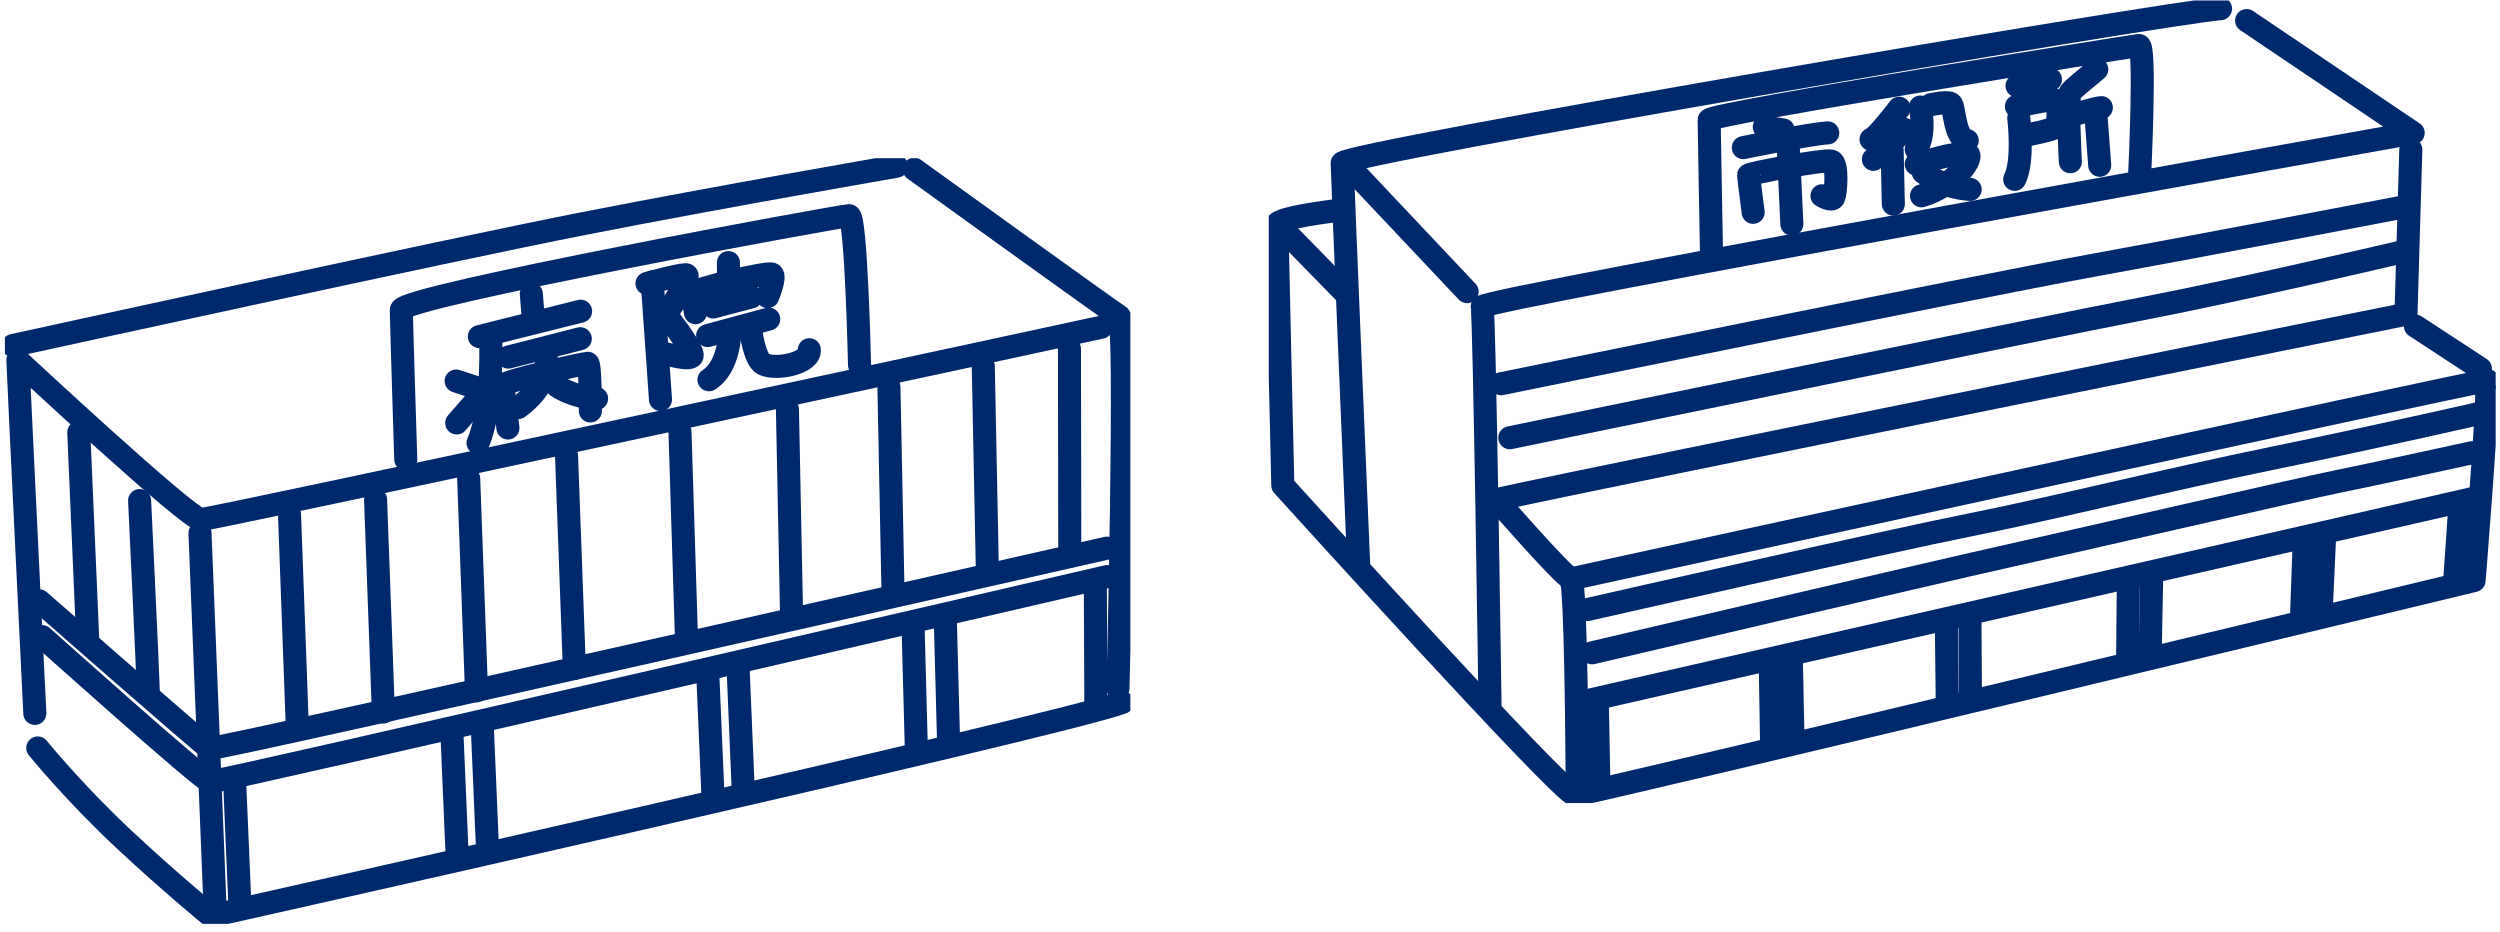 <svg fill="none" height="101" viewBox="0 0 271 101" width="271" xmlns="http://www.w3.org/2000/svg" xmlns:xlink="http://www.w3.org/1999/xlink"><clipPath id="a"><path d="m137.531.053h133v87h-133z"/></clipPath><clipPath id="b"><path d="m.531 17.15h122v83h-122z"/></clipPath><g stroke="#00296d" stroke-linecap="round" stroke-linejoin="round" stroke-width="2.5"><g clip-path="url(#a)"><path d="m269.563 42.628c0 3.354-1.371 20.302-1.371 20.302s-96.21 23.23-97.496 23.23-31.639-33.548-31.639-33.548-.643-27.492-.643-28.265c0-.773 6.685-1.546 6.685-1.546"/><path d="m147.294 61.561s-1.802-42.844-1.802-43.879 88.782-16.224 95.213-16.742"/><path d="m243.532 2.23 18.056 12.182s-101.185 18.068-100.923 18.841c.254.773.855 43.362.855 43.362"/><path d="m261.332 16.213-.523 17.848s-85.51 17.224-98.598 20.096c0 0 6.947 7.963 8.063 8.601.601.347.686 21.855.686 21.855"/><path d="m170.273 62.759s98.351-21.507 99.376-21.507"/><path d="m261.828 35.352 7.046 4.609"/><path d="m139.703 25.51 6.134 6.276"/><path d="m147.031 18.887 12.007 12.729"/><path d="m162.727 41.599s51.277-10.495 64.054-12.821c12.777-2.326 33.872-6.368 33.872-6.368"/><path d="m163.664 47.45s58.048-11.963 68.769-14.026c10.72-2.063 27.865-6.105 27.865-6.105"/><path d="m172.07 66.078s32.501-7.396 41.589-9.204c9.088-1.808 21.053-4.815 32.798-7.226 11.745-2.411 22.423-4.864 22.423-4.864"/><path d="m172.586 70.765s37.73-8.864 44.331-10.325c6.6-1.461 32.501-7.446 36.359-8.219 3.859-.773 14.664-3.141 14.664-3.141"/><path d="m171.039 76.182 97.842-22.33"/><path d="m191.891 71.623.155 9.382"/><path d="m194.172 71.063.191 9.296"/><path d="m266.67 54.541-.608 8.8"/><path d="m251.997 57.93-.395 8.616"/><path d="m249.788 58.412-.311 8.651"/><path d="m233.248 62.22-.17 8.779"/><path d="m230.718 62.702-.085 8.814"/><path d="m213.539 66.851.057 8.991"/><path d="m210.984 67.404.099 8.956"/><path d="m173.141 75.842.19 9.743"/><path d="m185.528 27.453s-.255-13.771-.255-14.451c0-.681 45.823-7.985 46.586-8.07s.085 13.856.085 13.856"/><path d="m191.25 13.767 2.056.319"/><path d="m188.977 16.001s7.116-1.468 9.151-1.595"/><path d="m190.042 23.014s-.495-3.836-.495-4.028c0-.192 8.169-1.723 8.954-1.532.784.191.494 3.517.282 3.964-.212.447-1.279-.192-1.279-.192"/><path d="m193.812 15.171.425 9.119"/><path d="m205.873 11.732s-2.417 3.191-3.053 3.375"/><path d="m206.442 14.022s-2.544 2.744-3.364 3.248"/><path d="m205.109 16.32.128 5.801"/><path d="m208.164 11.604s.636 2.936-.445 4.588"/><path d="m209.305 11.349s1.717-.383 2.162-.128.318 3.758 1.781 4.013"/><path d="m207.719 17.788s4.636-1.404 5.526-1.149c.891.255-1.272 3.503-4.954 4.588"/><path d="m208.484 18.681s1.972 1.659 5.082 1.851"/><path d="m218.648 9.307s3.237-.702 3.619-.702"/><path d="m218.578 11.541s3.618-.83 4.191-.702c.572.128.254 2.553.191 2.872-.064.319-3.682 1.021-3.682 1.021"/><path d="m218.836 12.81s.572 4.652-.445 6.63"/><path d="m227.29 7.52c-.318.319-2.481 1.978-2.863 2.489-.381.51 0 7.524 0 7.524"/><path d="m224.359 12.562s2.926-.893 3.428-.893"/><path d="m227.227 12.874.381 5.042"/></g><g clip-path="url(#b)"><path d="m4.094 81.079s3.966 4.9 9.492 10.043c5.089 4.74 9.291 8.166 9.291 8.166s92.053-20.628 98.772-23.137"/><path d="m3.775 77.333s-1.824-37.476-1.837-38.275c0 0 18.548 17.271 19.845 17.258 1.297-.021 97.593-20.844 97.593-20.844"/><path d="m1.398 37.452s47.108-10.328 61.87-13.219c14.755-2.898 33.92-6.214 33.92-6.214"/><path d="m99.102 18.346s21.335 15.402 22.208 15.923c.874.521-.124 40.36-.124 40.36"/><path d="m23.281 97.669-1.602-39.888"/><path d="m4.57 69.013s17.425 15.617 18.201 15.735c.777.118 97.246-22.248 97.246-22.248"/><path d="m4.258 65.135s17.945 15.742 18.465 15.999c.52.257 97.254-21.713 97.254-21.713"/><path d="m8.539 46.863.964 22.345"/><path d="m15.133 54.265s.922 19.141.943 20.879"/><path d="m31.383 55.766.846 23.026"/><path d="m40.711 54.153.846 23.026"/><path d="m50.805 51.867.846 23.019"/><path d="m61.414 49.434.846 23.026"/><path d="m73.711 46.842.714 22.762"/><path d="m85.359 44.395.451 22.498"/><path d="m96.359 41.963.451 22.623"/><path d="m106.586 39.704.444 22.185"/><path d="m115.93 37.834.034 22.456"/><path d="m25.43 84.644.589 13.789"/><path d="m48.984 79.39.589 13.789"/><path d="m52.258 78.271.589 13.789"/><path d="m76.719 73.003.589 13.789"/><path d="m80 72.245.582 13.782"/><path d="m118.734 63.196.056 13.254"/><path d="m98.977 67.95.367 13.699"/><path d="m102.469 67.095.367 13.699"/><path d="m43.985 49.796s-.465-14.728-.485-16.201c-.021-1.474 47.76-10.21 48.536-10.217.777-.007 1.137 16.187 1.137 16.187"/><path d="m57.594 31.857.187 2.266"/><path d="m51.961 36.486 10.976-2.752"/><path d="m53.172 36.312s.409 7.597-1.352 11.704"/><path d="m49.445 41.303 2.059.674"/><path d="m49.508 45.848 1.72-1.981"/><path d="m55.102 38.71 7.801-1.995"/><path d="m55.059 46.397s-.513-4.149-.52-4.615c0-.473 8.854-2.405 9.159-2.405s.298 5.171.298 5.171"/><path d="m59.049 37.945s1.262 3.197-2.877 6.234"/><path d="m60.391 41.852s1.539 1.154 4.278 1.348"/><path d="m70.133 30.724s3.342-.931 4.202-.945-2.15 4.302-2.15 4.302 2.767 3.566 2.85 4.379c.083.813-3.072-.174-3.072-.174"/><path d="m70.703 30.571.894 12.733"/><path d="m78.961 28.465.021 1.689"/><path d="m75.389 33.894s-.312-1.765-.319-2.134c-.007-.368 8.175-2.328 8.612-2.043.437.285-.465 2.44-.465 2.44"/><path d="m77.312 33.275 4.126-1.091"/><path d="m76.711 36.375 6.615-1.786"/><path d="m79.133 35.826s-.014 3.906-2.281 5.338"/><path d="m81.344 35.575s.395 3.385 1.414 3.892c1.366.681 5.131-.083 4.972-1.557"/></g></g></svg>